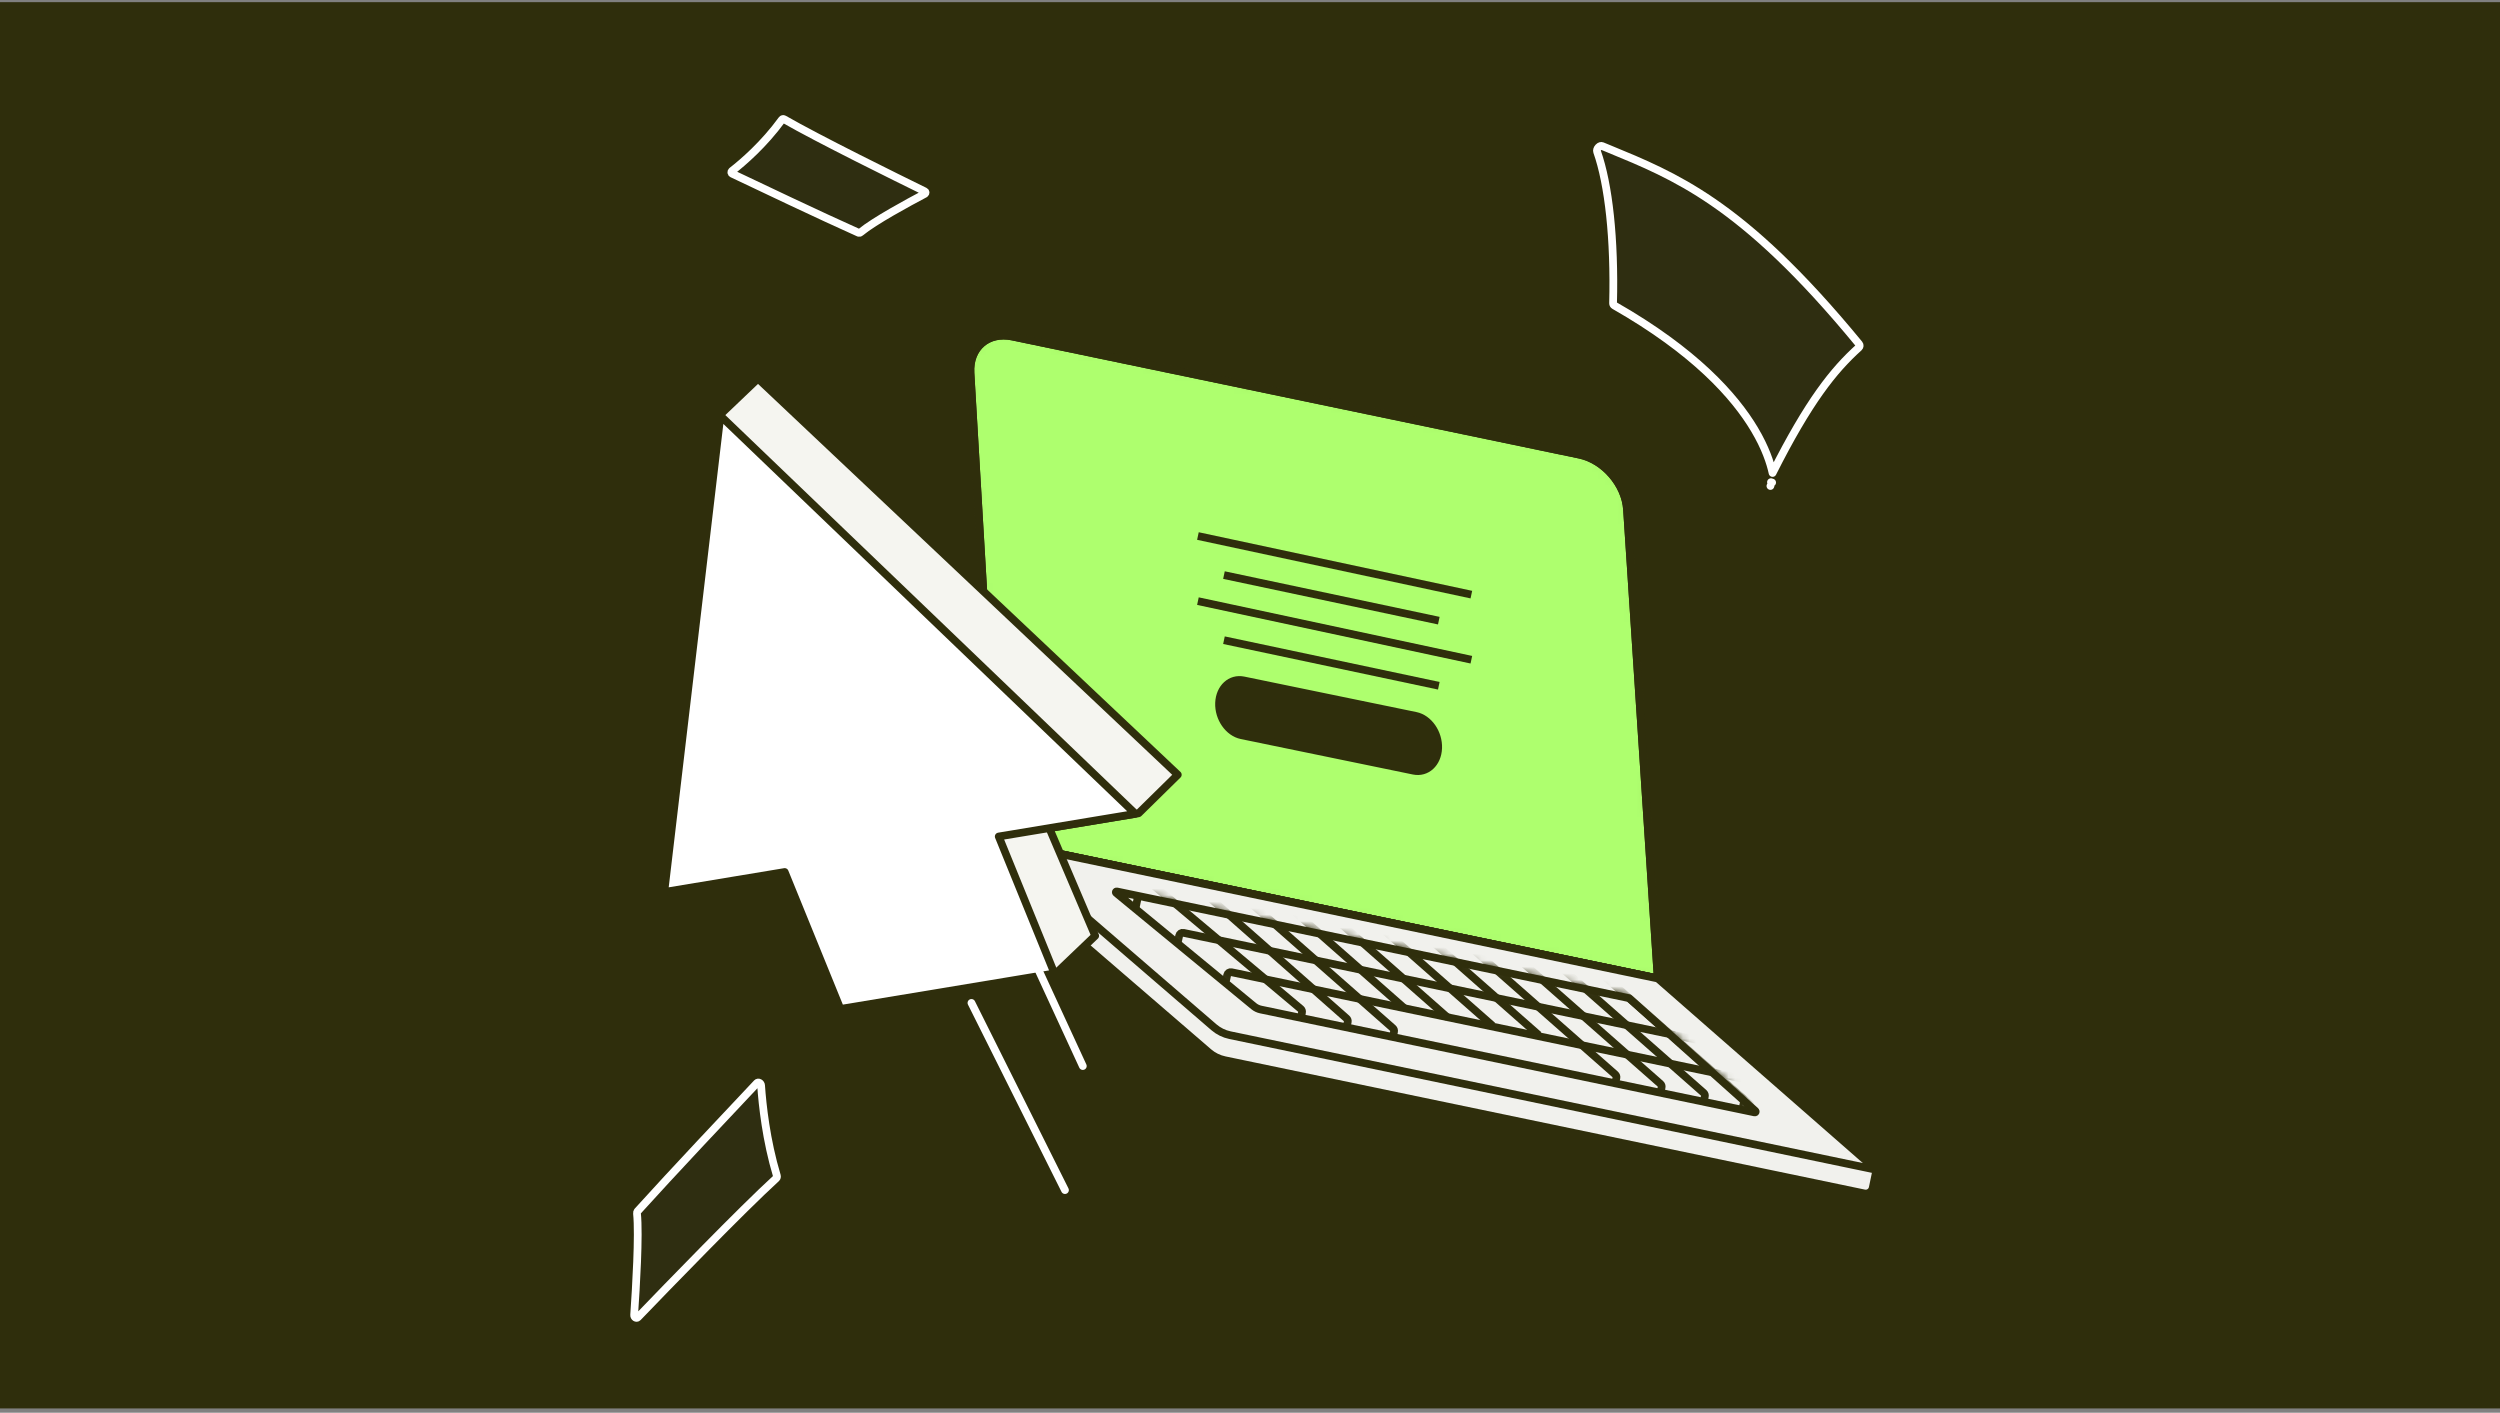 <?xml version="1.0" encoding="UTF-8"?>
<svg xmlns="http://www.w3.org/2000/svg" width="384" height="217" viewBox="0 0 384 217" fill="none">
  <rect x="0" y="0" width="384" height="217" fill="#808080" stroke="none"/>
  <path d="M0 0.333H384V216.333H0V0.333Z" fill="#2F2E0C"></path>
  <mask id="mask0_6231_44098" style="mask-type:alpha" maskUnits="userSpaceOnUse" x="148" y="50" width="108" height="101">
    <path d="M149.063 57.279C148.835 53.403 151.73 50.903 155.531 51.695L242.611 69.836C246.396 70.625 249.657 74.383 249.91 78.249L254.633 150.287L153.286 129.173L149.063 57.279Z" fill="white" stroke="#2F2E0C" stroke-width="1.19" stroke-linejoin="round"></path>
  </mask>
  <g mask="url(#mask0_6231_44098)">
    <path d="M149.063 57.279C148.835 53.403 151.73 50.903 155.531 51.695L242.611 69.836C246.396 70.625 249.657 74.383 249.91 78.249L254.633 150.287L153.286 129.173L149.063 57.279Z" fill="#AEFF6E" stroke="#2F2E0C" stroke-width="1.19" stroke-linejoin="round"></path>
    <path d="M149.063 57.279C148.835 53.403 151.73 50.903 155.531 51.695L242.611 69.836C246.396 70.625 249.657 74.383 249.91 78.249L254.633 150.287L153.286 129.173L149.063 57.279Z" stroke="#2F2E0C" stroke-width="1.19" stroke-linejoin="round"></path>
  </g>
  <path d="M187.249 107.976C187.338 105.651 189.024 104.098 191.016 104.509L217.456 109.959C219.447 110.37 220.99 112.588 220.902 114.914C220.813 117.239 219.127 118.792 217.136 118.381L190.695 112.931C188.704 112.52 187.161 110.302 187.249 107.976Z" fill="#2F2E0C" stroke="#2F2E0C" stroke-width="1.19" stroke-linejoin="round"></path>
  <path d="M188 98.334L221 105.333" stroke="#2F2E0C" stroke-width="1.19"></path>
  <path d="M188 88.333L221 95.333" stroke="#2F2E0C" stroke-width="1.19"></path>
  <path d="M184 92.334L226 101.333" stroke="#2F2E0C" stroke-width="1.19"></path>
  <path d="M184 82.334L226 91.334" stroke="#2F2E0C" stroke-width="1.19"></path>
  <path d="M288.209 179.771C275.092 168.255 267.734 161.805 254.617 150.289L153.284 129.181L152.614 132.404C152.532 132.795 152.67 133.2 152.973 133.461L185.641 161.626C186.348 162.235 187.198 162.654 188.111 162.845L286.349 183.309C286.943 183.433 287.525 183.051 287.649 182.457L288.209 179.771Z" fill="#F1F1ED" stroke="#2F2E0C" stroke-width="1.19" stroke-linejoin="round"></path>
  <path d="M288.226 179.688L188.925 159.003C188.011 158.813 187.161 158.393 186.454 157.784L153.284 129.18L254.638 150.293L288.226 179.688Z" fill="#F1F1ED" stroke="#2F2E0C" stroke-width="1.19" stroke-linejoin="round"></path>
  <path d="M269.635 170.651C269.732 170.737 269.652 170.895 269.526 170.869L267.6 170.467L193.658 155.065C193.258 154.982 192.885 154.803 192.57 154.543L171.433 137.147C171.331 137.063 171.41 136.899 171.538 136.926L250.231 153.318L269.635 170.651Z" stroke="#2F2E0C" stroke-width="1.19" stroke-linejoin="round"></path>
  <mask id="mask1_6231_44098" style="mask-type:alpha" maskUnits="userSpaceOnUse" x="173" y="137" width="96" height="35">
    <path d="M267.721 170.492L193.681 155.068C193.267 154.982 192.879 154.792 192.557 154.517C185.851 148.8 181.942 145.468 175.096 139.633L174.726 139.323C174.007 138.721 174.57 137.557 175.488 137.748L250.231 153.319L267.993 169.184L267.721 170.492Z" fill="white" stroke="#2F2E11" stroke-width="1.19" stroke-linejoin="round"></path>
  </mask>
  <g mask="url(#mask1_6231_44098)">
    <path d="M273.349 173.649L246.034 149.615" stroke="#2F2E0C" stroke-width="1.19" stroke-linejoin="round"></path>
    <path d="M236.362 159L209.047 134.966" stroke="#2F2E0C" stroke-width="1.19" stroke-linejoin="round"></path>
    <path d="M222.387 156.323L195.072 132.289" stroke="#2F2E0C" stroke-width="1.19" stroke-linejoin="round"></path>
    <path d="M186.874 134.105L213.951 157.93C214.098 158.06 214.165 158.256 214.125 158.447L213.932 159.377" stroke="#2F2E0C" stroke-width="1.19" stroke-linejoin="round"></path>
    <path d="M221.028 141.217L248.106 165.043C248.253 165.172 248.319 165.369 248.279 165.559L248.086 166.49" stroke="#2F2E0C" stroke-width="1.19" stroke-linejoin="round"></path>
    <path d="M227.974 142.664L255.052 166.49C255.199 166.619 255.265 166.816 255.225 167.006L255.032 167.937" stroke="#2F2E0C" stroke-width="1.19" stroke-linejoin="round"></path>
    <path d="M234.613 144.046L261.69 167.872C261.837 168.001 261.904 168.198 261.864 168.388L261.671 169.319" stroke="#2F2E0C" stroke-width="1.19" stroke-linejoin="round"></path>
    <path d="M267.864 169.309L267.622 170.472" stroke="#2F2E0C" stroke-width="1.19" stroke-linejoin="round"></path>
    <path d="M170.957 130.778L199.804 154.975C199.958 155.104 200.028 155.305 199.988 155.5L199.787 156.468" stroke="#2F2E0C" stroke-width="1.19" stroke-linejoin="round"></path>
    <path d="M210.853 141.362L229.25 157.549" stroke="#2F2E0C" stroke-width="1.19" stroke-linejoin="round"></path>
    <path d="M215.705 154.855L188.39 130.82" stroke="#2F2E0C" stroke-width="1.19" stroke-linejoin="round"></path>
    <path d="M179.772 132.573L206.841 156.44C206.988 156.569 207.054 156.766 207.014 156.956L206.824 157.87" stroke="#2F2E0C" stroke-width="1.19" stroke-linejoin="round"></path>
    <path d="M262.139 160.022L181.773 143.285C181.476 143.223 181.185 143.413 181.123 143.711L180.941 144.584" stroke="#2F2E0C" stroke-width="1.19" stroke-linejoin="round"></path>
    <path d="M270.943 166.369L189.148 149.333C188.851 149.271 188.56 149.462 188.498 149.76L188.305 150.69" stroke="#2F2E0C" stroke-width="1.19" stroke-linejoin="round"></path>
  </g>
  <path d="M174.814 137.608L174.402 139.593" stroke="#2F2E0C" stroke-width="1.19" stroke-linejoin="round"></path>
  <path d="M285.531 53.364C281.634 56.876 277.808 61.652 272.267 72.651C271.935 71.127 271.186 68.811 269.495 65.969C266.426 60.809 260.274 53.944 247.957 46.921C247.837 46.853 247.765 46.721 247.768 46.597C248.018 36.763 247.093 28.307 245.313 23.293C245.253 23.124 245.306 22.859 245.522 22.631C245.737 22.403 245.954 22.376 246.081 22.429C246.433 22.574 246.785 22.719 247.136 22.863C252.248 24.965 257.262 27.026 263.078 31.013C269.294 35.276 276.446 41.755 285.567 52.861C285.689 53.011 285.671 53.238 285.531 53.364ZM272.2 74.117C272.136 74.086 272.067 74.069 272.021 74.061C272.058 74.066 272.126 74.08 272.201 74.117C272.201 74.117 272.201 74.117 272.2 74.117ZM271.937 74.648L271.948 74.629L271.948 74.629L271.937 74.648Z" fill="#2F2E11" stroke="white" stroke-width="1.19" stroke-linejoin="round"></path>
  <path d="M112.435 26.257C112.365 26.312 112.328 26.398 112.335 26.49C112.342 26.579 112.386 26.641 112.453 26.673C115.999 28.365 126.287 33.26 131.889 35.758C131.957 35.789 132.063 35.785 132.164 35.7C133.222 34.82 135.075 33.667 136.947 32.583C138.832 31.491 140.779 30.445 142.05 29.774C142.215 29.687 142.198 29.469 142.058 29.4C137.9 27.364 125.652 21.328 120.404 18.299C120.311 18.245 120.183 18.269 120.111 18.368C117.321 22.201 114.105 24.955 112.435 26.257Z" fill="#2F2E11" stroke="white" stroke-width="1.19" stroke-linejoin="round"></path>
  <path d="M116.904 166.72C116.893 166.549 116.795 166.4 116.648 166.319C116.504 166.24 116.367 166.256 116.271 166.357C112.595 170.249 102.966 180.467 97.927 186.052C97.864 186.122 97.827 186.232 97.843 186.382C98.012 188.063 97.972 190.922 97.858 193.85C97.744 196.795 97.551 199.862 97.405 201.986C97.38 202.337 97.761 202.566 97.97 202.349C102.355 197.793 114.029 185.73 119.238 180.98C119.333 180.894 119.371 180.743 119.322 180.58C117.687 175.148 117.109 169.735 116.904 166.72Z" fill="#2F2E11" stroke="white" stroke-width="1.19" stroke-linejoin="round"></path>
  <g clip-path="url(#clip0_6231_44098)">
    <path d="M116.428 58.149L180.91 118.999L174.888 124.922L161.169 127.198L168.221 143.741L162.216 149.478L129.091 154.974L120.53 133.941L102.03 137.01L110.682 63.632L116.428 58.149Z" fill="#F5F5F0" stroke="#2F2E0C" stroke-width="1.19" stroke-linejoin="round"></path>
    <path d="M174.403 125.001L110.655 63.858L102.03 137.01L120.53 133.94L129.091 154.973L161.965 149.519L153.405 128.485L174.403 125.001Z" fill="white" stroke="#2F2E0C" stroke-width="1.19" stroke-linejoin="round"></path>
  </g>
  <path d="M149.214 154.047L163.58 182.8" stroke="white" stroke-width="1.19" stroke-linecap="round"></path>
  <path d="M151.954 132.598L166.321 163.746" stroke="white" stroke-width="1.19" stroke-linecap="round"></path>
  <defs>
    <clipPath id="clip0_6231_44098">
      <rect width="111.728" height="136.556" fill="white" transform="matrix(-0.987 0.164 0.109 0.994 186.22 26.927)"></rect>
    </clipPath>
  </defs>
</svg>

